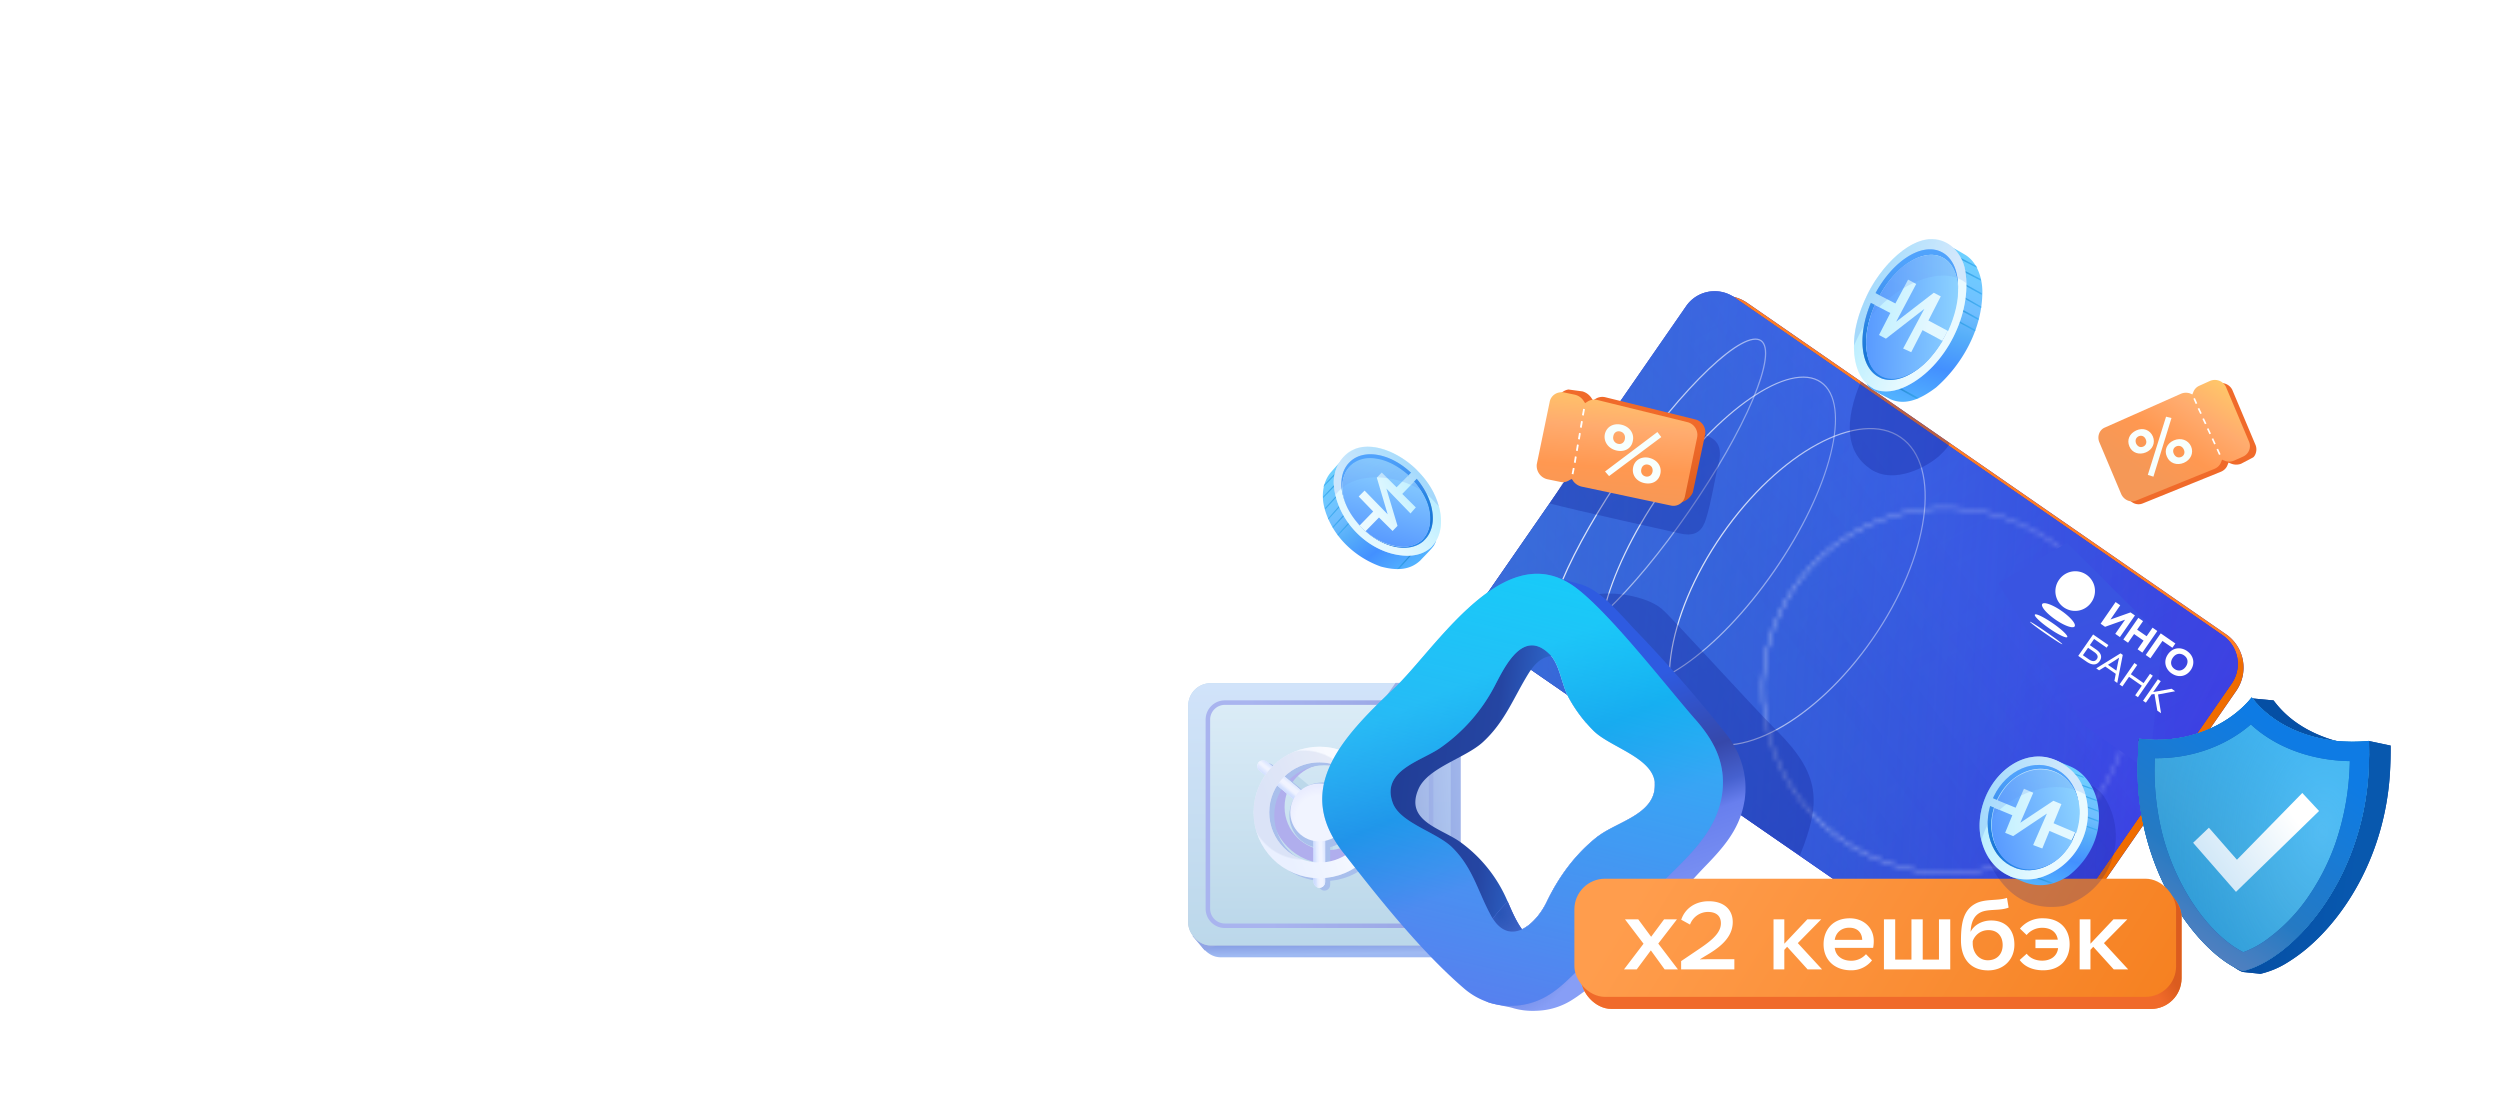 <svg xmlns="http://www.w3.org/2000/svg" width="526" height="232" fill="none">
  <path fill="url(#a)" d="m469.46 97.56-.58-.23-.22.55c-.22.6-.73 1.1-1.34 1.36l-16.54 6.7c-1.21.47-2.56-.16-3.12-1.38l-4.85-10.52c-.28-1.31.28-2.98 1.4-3.47l15.98-7.07c.61-.26 1.27-.28 1.9-.09l.54.23.2-.51c.23-.6.7-1.1 1.35-1.36l2.12-.96a2.6 2.6 0 0 1 3.37 1.2l4.83 11.46c.6 1.28-.05 2.51-.45 2.77l-2.54 1.34c-.7.25-1.39.23-2.05-.02Z"/>
  <path fill="url(#b)" d="m468.1 96.95-.58-.23-.22.55c-.22.6-.73 1.1-1.34 1.36l-16.54 6.7c-1.21.48-2.56-.15-3.12-1.38l-4.61-10.93c-.48-1.16 0-2.58 1.16-3.06l15.99-7.1c.6-.27 1.27-.3 1.9-.1l.53.23.21-.51c.22-.6.7-1.1 1.35-1.36l2.12-.96a2.6 2.6 0 0 1 3.37 1.2l4.83 11.46c.6 1.28.02 2.76-1.33 3.3l-1.7.76c-.65.3-1.36.32-2.02.07Z"/>
  <path fill="#fff" d="m466.88 95.71-.52-1.17.32-.13.53 1.17-.33.13Zm-1.02-2.2-.53-1.17.33-.13.52 1.17-.32.13Zm-1-2.16-.52-1.12.32-.13.53 1.13-.32.13Zm-.95-2.1-.53-1.12.33-.13.53 1.13-.33.12Zm-.98-2.15-.54-1.13.33-.12.53 1.12-.32.13Zm-.96-2.1-.48-1.12.32-.13.49 1.12-.33.13Z"/>
  <path fill="url(#c)" d="M459.48 97.38c-1.45.62-3 .09-3.57-1.32-.63-1.37.03-2.8 1.48-3.41 1.45-.62 3-.1 3.62 1.28.58 1.4-.08 2.83-1.53 3.45Zm-6.4 2.91-1.18-.37 3.84-12.25 1.14.28-3.8 12.34Zm4.82-6.38c-.6.26-.84.9-.54 1.54.3.68.9.96 1.56.7.6-.25.88-.89.55-1.58-.3-.68-.96-.92-1.57-.66Zm-6.42 1.28c-1.4.58-2.87.11-3.45-1.25-.58-1.36-.02-2.71 1.44-3.38 1.45-.66 2.9-.1 3.49 1.26.58 1.36-.07 2.8-1.48 3.37Zm-1.5-3.41c-.61.3-.8.9-.54 1.54.3.63.87.91 1.48.65s.84-.9.54-1.54c-.25-.63-.87-.91-1.48-.65Z"/>
  <g clip-path="url(#d)">
    <path fill="url(#e)" d="M278.6 106.66c1.61 6.32 6.71 10.69 11.94 12.55 2.67.7 5.84 1.07 8.34-1.33.05-.09 1.43-1.46 2.35-2.5.42-.51.79-1 .87-1.23.2-.82-.33-1.54-.89-2.38-.1-.16-.22-.32-.26-.5-.14-.28-.22-.58-.28-.82a2.2 2.2 0 0 0-.23-.91c-1.46-4.63-7.08-10.1-12.36-12.57-.55-.25-1.1-.5-1.7-.65a9.08 9.08 0 0 0-3.03-.42l-.07.03c-.06.02-.23.16-.4.36-.16.14-.32.33-.54.56-.62.58-1.37 1.43-2.18 2.36-1.92 2.08-2.13 5.17-1.55 7.45Z"/>
    <g opacity=".7">
      <path fill="url(#f)" d="m297.11 116.28-3.2 3.47.47-.06 2.9-3.27-.17-.14Z"/>
      <path fill="url(#g)" d="m284.53 109.12-3.15 3.4.16.17 3.17-3.42-.18-.15Z"/>
      <path fill="url(#h)" d="m282.95 108-2.6 2.87c.02.09.1.16.14.21l2.65-2.88-.2-.2Z"/>
      <path fill="url(#i)" d="m282.55 105.65-.14.14-.96 1-2.05 2.29c.02.09.07.14.1.23l2.05-2.3.93-1 .2-.2-.13-.16Z"/>
      <path fill="url(#j)" d="m281.9 103.5-.2.2-2.93 3.2.09.27 2.92-3.21.28-.28-.16-.18Z"/>
      <path fill="url(#k)" d="m280.98 101.74-.54.57-2.06 2.16v.35l2.07-2.16.72-.73-.2-.2Z"/>
      <path fill="url(#l)" d="m281.32 99.1-.36.4-2.37 2.5c-.07.16-.07.3-.12.46l2.42-2.52.61-.67-.18-.17Z"/>
    </g>
    <path fill="url(#m)" d="M280.64 102.03c.58 7.58 7.38 14.39 14.75 14.87 2.03.14 4.22-.28 5.84-1.85.07-.02.05-.08.05-.08 1.86-1.97 2.3-4.9 1.57-8.01a16.97 16.97 0 0 0-4.56-7.85c-4.78-4.88-11.22-6.6-14.83-3.73a7.98 7.98 0 0 0-2.82 6.65Z"/>
    <path fill="#B9EFFF" fill-opacity=".4" d="M280.64 102.03c.58 7.58 7.38 14.39 14.75 14.87 2.03.14 4.22-.28 5.84-1.85.07-.02.05-.08.05-.08 1.86-1.97 2.3-4.9 1.57-8.01a16.97 16.97 0 0 0-4.56-7.85c-4.78-4.88-11.22-6.6-14.83-3.73a7.98 7.98 0 0 0-2.82 6.65Z"/>
    <path fill="url(#n)" d="m299.75 113.58-.33.33c-3.09 2.6-8.82 1.33-12.98-3a16.01 16.01 0 0 1-3.24-4.84c-1.48-3.35-1.3-6.77.74-8.81 2.98-3.03 8.97-1.86 13.38 2.64 4.34 4.52 5.47 10.63 2.43 13.68Z"/>
    <path fill="#0EA8FF" fill-opacity=".4" d="m299.75 113.58-.33.33c-3.09 2.6-8.82 1.33-12.98-3a16.01 16.01 0 0 1-3.24-4.84c-1.48-3.35-1.3-6.77.74-8.81 2.98-3.03 8.97-1.86 13.38 2.64 4.34 4.52 5.47 10.63 2.43 13.68Z"/>
    <path fill="url(#o)" d="M299.25 113.51c-.05.08-.1.11-.22.22-3.03 2.48-8.57 1.34-12.66-2.83a14.92 14.92 0 0 1-3.18-4.6c-1.2-3.12-1.02-6.21.85-8.09 2.86-2.87 8.58-1.8 12.77 2.46 4.24 4.17 5.3 9.96 2.44 12.84Z"/>
    <path fill="#B9EFFF" fill-opacity=".3" d="M299.25 113.51c-.05.08-.1.11-.22.22-3.03 2.48-8.57 1.34-12.66-2.83a14.92 14.92 0 0 1-3.18-4.6c-1.2-3.12-1.02-6.21.85-8.09 2.86-2.87 8.58-1.8 12.77 2.46 4.24 4.17 5.3 9.96 2.44 12.84Z"/>
    <path fill="url(#p)" d="m297.55 101.32-2.51 2.6 2.85 2.84-1.12 1.27-5.08-5.25 2.35 7.86-1.04 1.08-2.86-2.84-2.81 2.87a12.88 12.88 0 0 0 6.77 3.22c2.22.32 4.02-.23 5.28-1.53 1.26-1.3 1.77-3.2 1.45-5.5-.22-2.2-1.52-4.53-3.28-6.62Zm-1.19-1.33-2.52 2.53-3.12-3.1-1.04 1.08 2.28 7.7-4.85-4.98-1.24 1.24 3.05 3.16-2.84 2.93c-1.84-2.04-3.25-4.4-3.54-6.76-.38-2.31.2-4.4 1.46-5.7 1.35-1.35 3.3-2 5.62-1.58 2.34.34 4.69 1.67 6.75 3.48Z"/>
    <path fill="url(#q)" d="m296.24 100.11.99-1.03 1.18 1.3-1.5 1.56-.67-1.83Z"/>
    <path fill="url(#r)" d="M298.25 99c-2.55-2.77-8.88-6.35-13.15-4.52s-5.15 6.51-4.1 9.7c.48-.8 1.48-1.7 2.26-2.18 4.83-3.02 13-1.34 17.1 2.15.75.63 1.82 1.77 2.38 2.44-.73-3.08-2.47-5.39-4.5-7.59Z" opacity=".2"/>
  </g>
  <path fill="url(#s)" d="M468.37 133.46 367.64 63.74a8.54 8.54 0 0 0-11.88 2.16l-40.82 58.94a8.53 8.53 0 0 0 2.16 11.88l100.73 69.72a8.54 8.54 0 0 0 11.87-2.17l40.82-58.94a8.53 8.53 0 0 0-2.15-11.87Z"/>
  <path fill="url(#t)" d="M468.37 133.46 367.64 63.74a8.54 8.54 0 0 0-11.88 2.16l-40.82 58.94a8.53 8.53 0 0 0 2.16 11.88l100.73 69.72a8.54 8.54 0 0 0 11.87-2.17l40.82-58.94a8.53 8.53 0 0 0-2.15-11.87Z"/>
  <path fill="url(#u)" d="M467.7 133.7 364.9 62.56a7.29 7.29 0 0 0-10.13 1.85l-42.24 61a7.28 7.28 0 0 0 1.84 10.13l102.78 71.14a7.29 7.29 0 0 0 10.14-1.85l42.24-61a7.28 7.28 0 0 0-1.84-10.13Z"/>
  <path fill="url(#v)" fill-opacity=".9" d="M467.7 133.7 364.9 62.56a7.29 7.29 0 0 0-10.13 1.85l-42.24 61a7.28 7.28 0 0 0 1.84 10.13l102.78 71.14a7.29 7.29 0 0 0 10.14-1.85l42.24-61a7.28 7.28 0 0 0-1.84-10.13Z"/>
  <path fill="url(#w)" fill-opacity=".4" d="M467.7 133.7 364.9 62.56a7.29 7.29 0 0 0-10.13 1.85l-42.24 61a7.28 7.28 0 0 0 1.84 10.13l102.78 71.14a7.29 7.29 0 0 0 10.14-1.85l42.24-61a7.28 7.28 0 0 0-1.84-10.13Z"/>
  <path fill="url(#x)" fill-opacity=".4" d="M467.7 133.7 364.9 62.56a7.29 7.29 0 0 0-10.13 1.85l-42.24 61a7.28 7.28 0 0 0 1.84 10.13l102.78 71.14a7.29 7.29 0 0 0 10.14-1.85l42.24-61a7.28 7.28 0 0 0-1.84-10.13Z"/>
  <path fill="#4474EE" fill-opacity=".18" d="M467.7 133.7 364.9 62.56a7.29 7.29 0 0 0-10.13 1.85l-42.24 61a7.28 7.28 0 0 0 1.84 10.13l102.78 71.14a7.29 7.29 0 0 0 10.14-1.85l42.24-61a7.28 7.28 0 0 0-1.84-10.13Z"/>
  <path fill="#4566DD" fill-opacity=".3" d="M467.7 133.7 364.9 62.56a7.29 7.29 0 0 0-10.13 1.85l-42.24 61a7.28 7.28 0 0 0 1.84 10.13l102.78 71.14a7.29 7.29 0 0 0 10.14-1.85l42.24-61a7.28 7.28 0 0 0-1.84-10.13Z"/>
  <path fill="url(#y)" fill-opacity=".3" d="M467.7 133.7 364.9 62.56a7.29 7.29 0 0 0-10.13 1.85l-42.24 61a7.28 7.28 0 0 0 1.84 10.13l102.78 71.14a7.29 7.29 0 0 0 10.14-1.85l42.24-61a7.28 7.28 0 0 0-1.84-10.13Z"/>
  <path fill="url(#z)" fill-opacity=".5" d="M467.7 133.7 364.9 62.56a7.29 7.29 0 0 0-10.13 1.85l-42.24 61a7.28 7.28 0 0 0 1.84 10.13l102.78 71.14a7.29 7.29 0 0 0 10.14-1.85l42.24-61a7.28 7.28 0 0 0-1.84-10.13Z"/>
  <path fill="url(#A)" d="M326.9 134.67c-1.82-1.25-1.22-5.72 1.69-12.58 2.87-6.8 7.66-15.18 13.49-23.58 5.82-8.41 11.98-15.84 17.33-20.93 5.4-5.13 9.37-7.26 11.18-6.01 1.81 1.25 1.21 5.72-1.7 12.58-2.87 6.8-7.66 15.18-13.48 23.58-5.82 8.41-11.98 15.84-17.34 20.93-5.4 5.13-9.37 7.26-11.18 6.01Zm43.54-62.88c-1.67-1.16-5.62 1.03-10.85 5.99-5.34 5.07-11.49 12.49-17.3 20.88-5.8 8.39-10.59 16.75-13.46 23.54-2.8 6.63-3.45 11.1-1.78 12.25 1.66 1.16 5.62-1.02 10.84-5.98 5.35-5.08 11.49-12.5 17.3-20.89 5.8-8.39 10.6-16.75 13.46-23.53 2.8-6.64 3.46-11.1 1.79-12.26Z"/>
  <path fill="url(#B)" d="M339.5 143.4c-6.63-4.59-2.23-22.48 9.81-39.88 12.05-17.4 27.25-27.81 33.9-23.21 6.64 4.6 2.24 22.49-9.8 39.88-12.05 17.4-27.26 27.82-33.9 23.22Zm43.56-62.87c-6.52-4.52-21.56 5.87-33.53 23.14-11.96 17.28-16.39 35-9.87 39.52 6.52 4.51 21.56-5.87 33.52-23.15 11.97-17.27 16.4-35 9.88-39.51Z"/>
  <path fill="url(#C)" d="M356.3 155.02c-8.8-6.1-6.16-25.2 5.89-42.6 12.05-17.39 29-26.59 37.8-20.5 8.8 6.08 6.15 25.2-5.9 42.59-12.04 17.4-29 26.6-37.8 20.5Zm43.54-62.88c-8.68-6-25.47 3.16-37.43 20.44-11.97 17.27-14.64 36.21-5.97 42.22 8.68 6 25.47-3.17 37.44-20.44 11.96-17.28 14.63-36.22 5.96-42.22Z"/>
  <mask id="D" width="79" height="78" x="370" y="106" maskUnits="userSpaceOnUse" style="mask-type:luminance">
    <path fill="#fff" d="M393.4 180.23c-19.45-9.02-28.02-32-19.1-51.26 8.93-19.25 32.02-27.58 51.48-18.57 19.46 9.01 28.03 32 19.1 51.25s-32.02 27.59-51.48 18.58Zm32.27-69.59c-19.32-8.94-42.25-.67-51.12 18.44-8.86 19.12-.35 41.96 18.97 50.9 19.32 8.95 42.25.68 51.12-18.44 8.87-19.12.36-41.96-18.96-50.9Z"/>
  </mask>
  <g mask="url(#D)">
    <mask id="E" width="117" height="116" x="351" y="87" maskUnits="userSpaceOnUse" style="mask-type:luminance">
      <path fill="#fff" d="m467.32 135.08-68.5-47.43-46.98 67.9L420.33 203l46.99-67.9Z"/>
    </mask>
    <g mask="url(#E)">
      <mask id="F" width="117" height="116" x="351" y="87" maskUnits="userSpaceOnUse" style="mask-type:luminance">
        <path fill="#fff" d="m467.3 135.07-68.48-47.44-47 67.91 68.5 47.44 46.99-67.9Z"/>
      </mask>
      <g mask="url(#F)">
        <path fill="url(#G)" d="m467.35 135-68.57-47.47-47.16 68.13 68.56 47.48 47.17-68.13Z"/>
      </g>
    </g>
  </g>
  <g filter="url(#H)">
    <path fill="url(#I)" d="m452.15 162.25 2.9-27.9-20.16-20.15-14.47 8.47 18.2 30.04 13.53 9.54Z"/>
  </g>
  <path fill="#fff" d="M440.1 126.6a4.14 4.14 0 1 1-6.8-4.71 4.14 4.14 0 0 1 6.8 4.72ZM436.5 131.8c-.35.5-2.15-.13-4.04-1.44-1.88-1.3-3.12-2.77-2.77-3.28.35-.5 2.16.14 4.04 1.44 1.89 1.31 3.13 2.77 2.77 3.28ZM434.95 134.04c-.2.3-1.9-.51-3.78-1.82-1.88-1.3-3.24-2.6-3.03-2.9.2-.3 1.9.52 3.78 1.83 1.88 1.29 3.24 2.6 3.03 2.9ZM433.91 135.54c-.06.09-1.62-.9-3.5-2.2-1.9-1.31-3.36-2.44-3.3-2.52.05-.08 1.62.9 3.5 2.21 1.88 1.3 3.36 2.42 3.3 2.51ZM446.03 134.04l-.98-.68 2.07-2.98-4.22 1.5-.93-.65 3.15-4.56.98.68-2.06 3 4.22-1.5.93.64-3.16 4.55ZM449.9 129.99l1 .69-1.25 1.8 2 1.38 1.25-1.8 1 .7-3.15 4.55-1-.7 1.26-1.82-2-1.39-1.27 1.83-.99-.69 3.16-4.55ZM452.45 138.5l-.99-.69 3.16-4.55 3.08 2.13-.63.9-2.09-1.44-2.53 3.65ZM460.93 140.99c.96-1.39.62-3.04-.76-4l-.02-.02c-1.4-.95-3.06-.7-4.02.7-.96 1.38-.61 3.03.75 4l.03.01c1.39.96 3.06.7 4.02-.7Zm-3.4-.23c-.8-.55-.98-1.5-.36-2.38.6-.89 1.54-1.05 2.35-.49s.98 1.49.37 2.38c-.62.88-1.56 1.04-2.36.49ZM443.24 136.27l-2.64-1.83-.9 1.3 1.34.92c1.07.75 1.3 1.6.73 2.43-.66.95-1.63.9-2.76.12l-1.75-1.21 3.13-4.51 3.22 2.23-.38.55Zm-3.9.01-1.1 1.58 1.21.84c.75.51 1.33.55 1.73-.03.34-.5.16-.99-.6-1.51l-1.25-.87ZM446.16 137.46l.47.33-1.16 5.9-.6-.43.28-1.49-2.2-1.53-1.3.8-.6-.42 5.11-3.16Zm-2.65 2.41 1.78 1.23.37-1.85.2-.88-.74.5-1.6 1ZM450.63 144.27l-2.68-1.87-1.4 2.03-.6-.42 3.13-4.51.6.41-1.35 1.95 2.68 1.86 1.35-1.95.59.4-3.13 4.52-.58-.4 1.4-2.02ZM454.02 142.92l.6.4-1.59 2.29 3.86-.7.76.53-3.6.68.63 3.94-.78-.54-.6-3.5-.61.09-1.2 1.73-.6-.4 3.13-4.52Z"/>
  <path fill="url(#J)" d="M502.99 156.86c.02 1.93-.03 3.9-.15 5.89-1.09 16.94-9.25 29.88-17.44 36.78a35.3 35.3 0 0 1-4.32 3.1 18.59 18.59 0 0 1-5.52 2.27c-.13-.05-3.65-.37-3.78-.42-3.02-1.29-4.4-3.95-6.75-7.91a87.27 87.27 0 0 0-2.2-3.55 43.82 43.82 0 0 1-2.28-3.83 56.59 56.59 0 0 1-3.18-7.08 53.98 53.98 0 0 1-2.3-8.17 55.01 55.01 0 0 1-.9-15.47c.04-.46-4.32-2.4-4.28-2.85l4.8 2.46c.3.04.36-2.26.67-2.22a27.7 27.7 0 0 0 18.48-4.43c.38-.26-.5-4.23-.14-4.5l4.66.44a21.05 21.05 0 0 0 5.8 5.33l.36.23.81.47a28.78 28.78 0 0 0 9.9 3.26c1.45.21 1.72-.68 3.25-.74l4.5.95Z"/>
  <path fill="#0051A5" d="M502.99 156.86c.02 1.93-.03 3.9-.15 5.89-1.09 16.94-9.25 29.88-17.44 36.78a35.3 35.3 0 0 1-4.32 3.1 18.59 18.59 0 0 1-5.52 2.27c-.13-.05-3.65-.37-3.78-.42-3.02-1.29-4.4-3.95-6.75-7.91a87.27 87.27 0 0 0-2.2-3.55 43.82 43.82 0 0 1-2.28-3.83 56.59 56.59 0 0 1-3.18-7.08 53.98 53.98 0 0 1-2.3-8.17 55.01 55.01 0 0 1-.9-15.47c.04-.46-4.32-2.4-4.28-2.85l4.8 2.46c.3.04.36-2.26.67-2.22a27.7 27.7 0 0 0 18.48-4.43c.38-.26-.5-4.23-.14-4.5l4.66.44a21.05 21.05 0 0 0 5.8 5.33l.36.23.81.47a28.78 28.78 0 0 0 9.9 3.26c1.45.21 1.72-.68 3.25-.74l4.5.95Z"/>
  <path fill="url(#K)" fill-opacity=".15" d="M502.99 156.86c.02 1.93-.03 3.9-.15 5.89-1.09 16.94-9.25 29.88-17.44 36.78a35.3 35.3 0 0 1-4.32 3.1 18.59 18.59 0 0 1-5.52 2.27c-.13-.05-3.65-.37-3.78-.42-3.02-1.29-4.4-3.95-6.75-7.91a87.27 87.27 0 0 0-2.2-3.55 43.82 43.82 0 0 1-2.28-3.83 56.59 56.59 0 0 1-3.18-7.08 53.98 53.98 0 0 1-2.3-8.17 55.01 55.01 0 0 1-.9-15.47c.04-.46-4.32-2.4-4.28-2.85l4.8 2.46c.3.04.36-2.26.67-2.22a27.7 27.7 0 0 0 18.48-4.43c.38-.26-.5-4.23-.14-4.5l4.66.44a21.05 21.05 0 0 0 5.8 5.33l.36.23.81.47a28.78 28.78 0 0 0 9.9 3.26c1.45.21 1.72-.68 3.25-.74l4.5.95Z"/>
  <path fill="url(#L)" d="M498.38 161.78c-1.16 24.12-16.7 40.33-26.5 42.53-8.99-3.34-22.54-20.71-22.12-43.36.04-1.87.14-3.71.3-5.52 1.1.14 2.22.22 3.37.24 8.32.08 15.9-3.46 20.34-8.93 4.13 5.51 11.79 9.24 20.86 9.33 1.29.01 2.56-.05 3.8-.18.06 1.93.04 3.9-.05 5.89Z"/>
  <path fill="url(#M)" d="M498.38 161.78c-1.16 24.12-16.7 40.33-26.5 42.53-8.99-3.34-22.54-20.71-22.12-43.36.04-1.87.14-3.71.3-5.52 1.1.14 2.22.22 3.37.24 8.32.08 15.9-3.46 20.34-8.93 4.13 5.51 11.79 9.24 20.86 9.33 1.29.01 2.56-.05 3.8-.18.06 1.93.04 3.9-.05 5.89Z"/>
  <path fill="url(#N)" fill-opacity=".5" d="M498.38 161.78c-1.16 24.12-16.7 40.33-26.5 42.53-8.99-3.34-22.54-20.71-22.12-43.36.04-1.87.14-3.71.3-5.52 1.1.14 2.22.22 3.37.24 8.32.08 15.9-3.46 20.34-8.93 4.13 5.51 11.79 9.24 20.86 9.33 1.29.01 2.56-.05 3.8-.18.06 1.93.04 3.9-.05 5.89Z"/>
  <path fill="url(#O)" d="M473.58 152.42c5.12 4.75 12.57 7.58 20.83 7.72-.02.52-.03 1.05-.06 1.57a56.03 56.03 0 0 1-3.06 15.97 48.12 48.12 0 0 1-6.25 11.88 36.78 36.78 0 0 1-7.5 7.66 20.45 20.45 0 0 1-5.54 3.12c-3.12-1.55-7.7-5.28-11.72-12.05a49.1 49.1 0 0 1-5.1-11.97 54.78 54.78 0 0 1-1.8-16.8c7.57.1 14.85-2.47 20.2-7.1m.19-5.68c-4.44 5.47-12.01 9-20.34 8.93-1.15-.01-2.27-.1-3.36-.24-.17 1.8-.27 3.65-.3 5.52-.43 22.65 13.13 40.02 22.1 43.36 9.8-2.2 25.35-18.41 26.5-42.53.1-2 .12-3.96.07-5.89-1.25.13-2.52.2-3.8.18-9.08-.1-16.74-3.82-20.87-9.33Z"/>
  <path fill="url(#P)" d="M473.58 152.42c5.12 4.75 12.57 7.58 20.83 7.72-.02.52-.03 1.05-.06 1.57a56.03 56.03 0 0 1-3.06 15.97 48.12 48.12 0 0 1-6.25 11.88 36.78 36.78 0 0 1-7.5 7.66 20.45 20.45 0 0 1-5.54 3.12c-3.12-1.55-7.7-5.28-11.72-12.05a49.1 49.1 0 0 1-5.1-11.97 54.78 54.78 0 0 1-1.8-16.8c7.57.1 14.85-2.47 20.2-7.1m.19-5.68c-4.44 5.47-12.01 9-20.34 8.93-1.15-.01-2.27-.1-3.36-.24-.17 1.8-.27 3.65-.3 5.52-.43 22.65 13.13 40.02 22.1 43.36 9.8-2.2 25.35-18.41 26.5-42.53.1-2 .12-3.96.07-5.89-1.25.13-2.52.2-3.8.18-9.08-.1-16.74-3.82-20.87-9.33Z"/>
  <path fill="url(#Q)" d="m470.45 187.65-9.02-10.33 3.32-3.17 5.9 6.74 13.75-14.05 3.53 3.79-17.48 17.02Z"/>
  <path fill="url(#R)" d="M357 91c-6.5-1.5-15-3.5-18-4.5-5.4 5.59-8.9 13.56-12.93 19.43 5.8 1.53 25.74 5.94 27.51 6.33 3.45.77 4.7-.84 5.42-3.26 1.22-4.08 1.61-7.46 2.5-11 1.04-4.18 0-5.96-4.5-7Z" opacity=".3" style="mix-blend-mode:multiply"/>
  <rect width="55.19" height="55.19" x="252.07" y="146.22" fill="url(#S)" rx="4.72"/>
  <rect width="55.19" height="55.19" x="252.07" y="146.22" fill="#375ADC" fill-opacity=".2" rx="4.72"/>
  <path fill="#91A5E5" d="m250.92 196.97 53.72-47.07-42.59 46.6-8.6 3.46-2.53-3Z"/>
  <rect width="55.19" height="55.19" x="250" y="143.74" fill="url(#T)" rx="4.72"/>
  <rect width="55.19" height="55.19" x="250" y="143.74" fill="url(#U)" rx="4.72"/>
  <path fill="url(#V)" stroke="url(#W)" stroke-width=".95" d="M254.14 151.4c0-1.97 1.6-3.57 3.58-3.57h39.8c1.98 0 3.58 1.6 3.58 3.57v39.8c0 1.98-1.6 3.58-3.58 3.58h-39.8a3.58 3.58 0 0 1-3.58-3.57v-39.8Z"/>
  <path fill="url(#X)" fill-opacity=".9" d="M299.98 143.68c2.4.6 3.72 1.41 5.99 4.05a4.67 4.67 0 0 1 1.34 3.55v28.31l-9.54-2.45-10.48-24.36 6.33-9.1h6.36Z" opacity=".9"/>
  <g filter="url(#Y)">
    <rect width="2.1" height="15.74" x="278.3" y="167.7" fill="#BCD8EA" rx="1.05"/>
  </g>
  <g filter="url(#Z)">
    <rect width="2.1" height="14.79" x="279.54" y="171.08" fill="#BCD8EA" rx="1.05" transform="rotate(-130 279.54 171.08)"/>
  </g>
  <g filter="url(#aa)">
    <rect width="2.1" height="15.24" x="280.71" y="169.71" fill="#BCD8EA" rx="1.05" transform="rotate(130 280.71 169.7)"/>
  </g>
  <g filter="url(#ab)">
    <circle cx="279.35" cy="169.8" r="5.25" fill="#BCD8EA"/>
  </g>
  <g filter="url(#ac)">
    <circle cx="279.35" cy="169.8" r="10.49" stroke="#B0AEED" stroke-width="2.83"/>
  </g>
  <rect width="2.44" height="18.28" x="277.43" y="169.11" fill="#A9BFEC" rx="1.22"/>
  <rect width="2.44" height="17.17" x="278.88" y="173.04" fill="#A9BFEC" rx="1.22" transform="rotate(-130 278.88 173.04)"/>
  <rect width="2.44" height="17.7" x="280.24" y="171.45" fill="#A9BFEC" rx="1.22" transform="rotate(130 280.24 171.45)"/>
  <circle cx="278.19" cy="171.55" r="6.09" stroke="#A9BFEC" stroke-width="1.62"/>
  <circle cx="278.65" cy="171.55" r="12.19" stroke="#A9BFEC" stroke-width="3.29"/>
  <rect width="2.44" height="18.28" x="276.37" y="168.5" fill="#F0F4FF" rx="1.22"/>
  <rect width="2.44" height="18.28" x="276.37" y="168.5" fill="url(#ad)" rx="1.22"/>
  <rect width="2.44" height="18.28" x="276.37" y="168.5" fill="url(#ae)" fill-opacity=".3" rx="1.22"/>
  <rect width="2.44" height="17.17" x="277.81" y="172.43" fill="#fff" rx="1.22" transform="rotate(-130 277.81 172.43)"/>
  <rect width="2.44" height="17.17" x="277.81" y="172.43" fill="url(#af)" fill-opacity=".3" rx="1.22" transform="rotate(-130 277.81 172.43)"/>
  <rect width="2.44" height="17.7" x="279.16" y="170.84" fill="#F0F4FF" rx="1.22" transform="rotate(130 279.16 170.84)"/>
  <rect width="2.44" height="17.7" x="279.16" y="170.84" fill="url(#ag)" rx="1.22" transform="rotate(130 279.16 170.84)"/>
  <rect width="2.44" height="17.7" x="279.16" y="170.84" fill="url(#ah)" fill-opacity=".3" rx="1.22" transform="rotate(130 279.16 170.84)"/>
  <circle cx="277.57" cy="170.94" r="6.09" fill="#F0F4FF"/>
  <circle cx="277.57" cy="170.94" r="6.09" fill="url(#ai)" fill-opacity=".1"/>
  <circle cx="277.59" cy="170.94" r="12.19" stroke="#fff" stroke-width="3.29"/>
  <circle cx="277.59" cy="170.94" r="12.19" stroke="url(#aj)" stroke-opacity=".3" stroke-width="3.29"/>
  <circle cx="277.59" cy="170.94" r="12.19" stroke="url(#ak)" stroke-opacity=".2" stroke-width="3.29"/>
  <path fill="url(#al)" d="M404.77 89.42c-11.2-7.7-8.37-5.73-13.25-9.14-3.51 8.39-3.24 14.82 2.05 18.42 5.03 3.42 12.18-.69 14.48-2.81 1.62-1.5 1.93-2.14 2.17-2.65-.94-.63-2.43-1.74-5.45-3.82Z" opacity=".3" style="mix-blend-mode:multiply"/>
  <path fill="url(#am)" d="M417.09 61.33c.01 8.07-4.44 15.56-9.75 20.2-2.78 2.09-6.21 4.02-9.7 2.42-.08-.08-2.02-1-3.34-1.77a5.55 5.55 0 0 1-1.32-1c-.47-.86-.08-1.95.3-3.19.08-.23.16-.46.16-.7.07-.38.07-.77.07-1.08a2.94 2.94 0 0 1 0-1.17c.3-6.05 5.02-15.05 10.21-20.42.54-.54 1.08-1.09 1.7-1.55 1.1-.94 2.2-1.46 3.29-1.93h.08c.07 0 .3.07.54.23.23.08.47.23.78.38.85.39 1.94 1 3.1 1.7 2.75 1.49 3.87 4.96 3.88 7.88Z"/>
  <g opacity=".7">
    <path fill="url(#an)" d="m399.15 81.25 4.58 2.5-.54.15-4.2-2.4.16-.25Z"/>
    <path fill="url(#ao)" d="m411.16 66.99 4.5 2.43-.13.28-4.52-2.46.15-.25Z"/>
    <path fill="url(#ap)" d="m412.61 64.96 3.73 2.07c0 .12-.07.23-.1.31l-3.79-2.07.16-.31Z"/>
    <path fill="url(#aq)" d="m412.36 62.03.2.1 1.36.7 2.95 1.67c0 .12-.04.2-.04.32l-2.96-1.68-1.32-.72-.29-.13.1-.26Z"/>
    <path fill="url(#ar)" d="m412.49 59.24.28.13 4.2 2.32-.03.34-4.19-2.32-.4-.19.14-.28Z"/>
    <path fill="url(#as)" d="m413.01 56.75.76.4 2.93 1.53c.04.13.08.26.1.4l-2.93-1.51-1.01-.51.15-.31Z"/>
    <path fill="url(#at)" d="m411.87 53.87.52.3 3.37 1.76c.12.14.16.3.26.47l-3.42-1.76-.88-.48.15-.29Z"/>
  </g>
  <path fill="url(#au)" d="M413.49 56.94C415 66 409.36 77.1 401.26 81.17c-2.23 1.12-4.8 1.68-7.06.64-.08 0-.08-.08-.08-.08-2.64-1.39-3.97-4.56-4.05-8.52-.09-3.41.92-7.37 2.85-11.25 3.94-7.92 10.66-12.97 15.5-11.36 2.74.9 4.6 3.59 5.07 6.34Z"/>
  <path fill="#B9EFFF" fill-opacity=".3" d="M413.49 56.94C415 66 409.36 77.1 401.26 81.17c-2.23 1.12-4.8 1.68-7.06.64-.08 0-.08-.08-.08-.08-2.64-1.39-3.97-4.56-4.05-8.52-.09-3.41.92-7.37 2.85-11.25 3.94-7.92 10.66-12.97 15.5-11.36 2.74.9 4.6 3.59 5.07 6.34Z"/>
  <path fill="url(#av)" d="m395.43 79.4.47.22c4.2 1.54 10.24-2.66 13.65-9.65a23.72 23.72 0 0 0 2.23-7.14c.7-4.58-.48-8.45-3.35-9.84-4.2-2.08-10.56 2.12-14.2 9.42-3.55 7.3-3.07 14.9 1.2 16.98Z"/>
  <path fill="#0EA8FF" fill-opacity=".4" d="m395.43 79.4.47.22c4.2 1.54 10.24-2.66 13.65-9.65a23.72 23.72 0 0 0 2.23-7.14c.7-4.58-.48-8.45-3.35-9.84-4.2-2.08-10.56 2.12-14.2 9.42-3.55 7.3-3.07 14.9 1.2 16.98Z"/>
  <path fill="url(#aw)" d="M395.98 79.07c.08.07.15.07.3.15 4.1 1.43 9.97-2.54 13.35-9.3a22.12 22.12 0 0 0 2.23-6.84c.46-4.18-.63-7.67-3.26-8.95-4.02-1.97-10.12 2-13.58 8.92-3.54 6.84-3.07 14.05.96 16.02Z"/>
  <path fill="#B9EFFF" fill-opacity=".4" d="M395.98 79.07c.08.07.15.07.3.15 4.1 1.43 9.97-2.54 13.35-9.3a22.12 22.12 0 0 0 2.23-6.84c.46-4.18-.63-7.67-3.26-8.95-4.02-1.97-10.12 2-13.58 8.92-3.54 6.84-3.07 14.05.96 16.02Z"/>
  <path fill="url(#ax)" d="m408.73 71.74-4.23-2.28-2.38 4.64-1.7-.77 4.46-8.34-8.08 6.27-1.46-.77 2.38-4.63-3.26-1.72c-1.45 3.25-2.07 6.68-1.75 9.46.23 2.77 1.32 4.66 3.1 5.58 1.77.92 4 .68 6.46-.71 2.39-1.24 4.62-3.72 6.46-6.73Zm1.15-2.09-4.14-2.22 2.6-5.07-1.47-.77-7.92 6.11 4.22-7.95-1.7-.92-2.68 5.02-3.33-1.72c1.77-3.08 4-5.79 6.54-7.18 2.46-1.48 4.92-1.71 6.7-.8 1.85 1 3.09 3.03 3.25 5.96.23 2.93-.61 6.3-2.07 9.54Z"/>
  <path fill="url(#ay)" d="m395.5 62.14-1.4-.73-.95 2.06 2.13 1.09.22-2.42Z"/>
  <path fill="url(#az)" d="M392.94 61.8c2.06-4.4 8.1-11.57 13.4-11.48 5.3.09 7.63 5.09 7.37 9.27a7.43 7.43 0 0 0-3.16-1.45c-6.26-1.19-14.9 4.64-18.5 10.63a37.5 37.5 0 0 0-1.96 3.96c-.07-3.92 1.21-7.41 2.85-10.92Z" opacity=".2"/>
  <path fill="url(#aA)" d="M334.94 148.98c12.25 9.3 36.13 26 43.76 31 4.57-11.25 4.27-17.1-4.83-26.21-6.28-6.29-22.14-23.95-24.31-25.73-3.97-3.26-13.78-4.18-16.54-1.92-6.67 5.43-3.55 18.7 1.92 22.86Z" opacity=".3" style="mix-blend-mode:multiply"/>
  <path fill="url(#aB)" d="m337.33 186.32-6.24 4.76-8.6 6.55-6.8 5.2-4.34-5.68-23.51-30.73 32.86-36.34 11.92 10.68.26 2.58.92 8.83a30.19 30.19 0 0 1-3.83-5.56c-1.33-2.48-1.77-6.44-3.58-8.58-1.6.12-3.24 1.19-4.74 3.59-3.22 5.18-4.96 10.2-9.64 14.51-3.65 3.36-11.55 5.37-13.53 9.81-3.02 6.76 4.62 8.3 8.68 11.16a29.6 29.6 0 0 1 10.03 12.54c.78 1.8 1.75 4.13 3.04 5.89 2.12-1 4.06-3.37 5.22-5.8 2.55-5.3 6-10.03 10.66-13.69l.14-.11.62 5.98.46 4.4Z"/>
  <path fill="url(#aC)" d="M367.25 165.58v.14l-.01.85V166.66l-.02.2-.05.64-.04.32v.07l-.06.45-.1.53-.04.23c-1.07 5.67-4.63 9.55-8.5 13.52-5.27 5.54-10.46 12.03-16.06 17.82a63.66 63.66 0 0 1-10.43 9.16l-.14.1-.66.44c-.02 0-.03.02-.04.03h-.01a14.72 14.72 0 0 1-7.67 2.49c-1.75.1-3.52-.08-5.21-.6-.73-.23-4.47-.86-5.11-1.2l-.03-.01c-5.32-3.2-5.04-8.14-1.72-13.7a36.77 36.77 0 0 1 2.72-3.89c.94-1.2 2-2.4 3.13-3.62.77 1.8 1.74 4.13 3.03 5.89 2.12-1 4.06-3.38 5.22-5.8 2.55-5.3 6-10.03 10.66-13.7l.14-.1c4.03-3.05 11.84-4.59 11.92-10.56v-.7l3.02-2.04 2.87-1.92c-4.2-4.62-31.42-38.4-28.5-39.67l2.92.78 4.3 1.17c.39.14.75.29 1.1.45h.02v.01c1.86.87 3.41 2.13 4.93 3.62 1.68 1.66 3.31 3.39 4.91 5.16a302.95 302.95 0 0 1 19.43 22.2 18.36 18.36 0 0 1 4.01 9.75l.03.38.02.35.02.67Z"/>
  <path fill="url(#aD)" d="M367.25 165.58v.14l-.01.85V166.66l-.02.2-.05.64-.04.32v.07l-.06.45-.1.53-.04.23c-1.07 5.67-4.63 9.55-8.5 13.52-5.27 5.54-10.46 12.03-16.06 17.82a63.66 63.66 0 0 1-10.43 9.16l-.14.1-.66.44c-.02 0-.03.02-.04.03h-.01a14.72 14.72 0 0 1-7.67 2.49c-1.75.1-3.52-.08-5.21-.6-.73-.23-4.47-.86-5.11-1.2l-.03-.01c-5.32-3.2-5.04-8.14-1.72-13.7a36.77 36.77 0 0 1 2.72-3.89c.94-1.2 2-2.4 3.13-3.62.77 1.8 1.74 4.13 3.03 5.89 2.12-1 4.06-3.38 5.22-5.8 2.55-5.3 6-10.03 10.66-13.7l.14-.1c4.03-3.05 11.84-4.59 11.92-10.56v-.7l3.02-2.04 2.87-1.92c-4.2-4.62-31.42-38.4-28.5-39.67l2.92.78 4.3 1.17c.39.14.75.29 1.1.45h.02v.01c1.86.87 3.41 2.13 4.93 3.62 1.68 1.66 3.31 3.39 4.91 5.16a302.95 302.95 0 0 1 19.43 22.2 18.36 18.36 0 0 1 4.01 9.75l.03.38.02.35.02.67Z"/>
  <path fill="#fff" d="M353.27 167.56c-.38 5.99-10.12 8.37-14.1 12.03a36.45 36.45 0 0 0-6.15 7.39c-.75 1.19-1.33 2.65-1.94 4.1-.77 1.85-1.58 3.68-2.86 4.9-2.3 2.23-4.18 2.46-5.73 1.65a6.9 6.9 0 0 1-2.26-2.1c2.12-1 4.06-3.38 5.22-5.8 2.55-5.3 6-10.03 10.66-13.7l.14-.1c4.03-3.05 11.84-4.59 11.92-10.56v-.7c-.46-5.28-9.38-7.48-12.84-10.87a29.66 29.66 0 0 1-5.36-7.2c-1.33-2.47-1.77-6.42-3.58-8.57 2.6-.2 5.05 2.12 6.5 5.3l.27.66c2.04 5.17 4.84 9.76 9.19 13.32 2.33 1.91 6.37 3.15 8.84 5.32 1.4 1.24 2.3 2.78 2.08 4.93Z"/>
  <path fill="url(#aE)" d="M356.7 151.37c-5.79-6.6-18.27-22.76-25.43-27.92a15.8 15.8 0 0 0-2.8-1.63c-13.9-6.17-27.07 15.43-35.24 23.1-11.38 10.69-20.9 21.3-10.67 34.38 7.5 9.6 16.2 20.65 25.42 28.62a15.23 15.23 0 0 0 5.09 2.93 15.04 15.04 0 0 0 9.53.02c2.86-.94 5.1-2.65 7.25-4.69 6.44-6.1 12.4-12.83 18.56-19.22 5.84-6.03 13.12-11.64 14.01-20.57.59-6.06-1.85-10.62-5.71-15.02Zm-8.53 14c-.08 5.97-7.9 7.51-11.92 10.56l-.14.1c-4.66 3.67-8.12 8.4-10.67 13.7-1.15 2.43-3.1 4.8-5.21 5.8-2.07.97-4.3.63-6.16-2.27-.15-.23-.3-.47-.43-.73-2.76-5.1-3.74-9.94-8.1-14.24-3.3-3.24-10.97-5.14-12.51-9.38-2.46-6.78 5.88-8.72 9.93-11.5a36.25 36.25 0 0 0 11.43-12.91c2.12-4.01 6.02-12.56 11.74-6.75.1.09.18.18.26.28 1.81 2.15 2.25 6.1 3.58 8.57a30.11 30.11 0 0 0 5.36 7.2c3.46 3.4 12.38 5.6 12.83 10.87.02.23.02.46.01.7Z"/>
  <path fill="url(#aF)" fill-opacity=".7" d="M356.7 151.37c-5.79-6.6-18.27-22.76-25.43-27.92a15.8 15.8 0 0 0-2.8-1.63c-13.9-6.17-27.07 15.43-35.24 23.1-11.38 10.69-20.9 21.3-10.67 34.38 7.5 9.6 16.2 20.65 25.42 28.62a15.23 15.23 0 0 0 5.09 2.93 15.04 15.04 0 0 0 9.53.02c2.86-.94 5.1-2.65 7.25-4.69 6.44-6.1 12.4-12.83 18.56-19.22 5.84-6.03 13.12-11.64 14.01-20.57.59-6.06-1.85-10.62-5.71-15.02Zm-8.53 14c-.08 5.97-7.9 7.51-11.92 10.56l-.14.1c-4.66 3.67-8.12 8.4-10.67 13.7-1.15 2.43-3.1 4.8-5.21 5.8-2.07.97-4.3.63-6.16-2.27-.15-.23-.3-.47-.43-.73-2.76-5.1-3.74-9.94-8.1-14.24-3.3-3.24-10.97-5.14-12.51-9.38-2.46-6.78 5.88-8.72 9.93-11.5a36.25 36.25 0 0 0 11.43-12.91c2.12-4.01 6.02-12.56 11.74-6.75.1.09.18.18.26.28 1.81 2.15 2.25 6.1 3.58 8.57a30.11 30.11 0 0 0 5.36 7.2c3.46 3.4 12.38 5.6 12.83 10.87.02.23.02.46.01.7Z"/>
  <path fill="url(#aG)" d="m334.8 83.68.38.57.53-.34a2.7 2.7 0 0 1 2.05-.33l19.02 4.69a2.76 2.76 0 0 1 1.97 3.18l-2.57 12.13c-.56 1.32-2.09 2.41-3.4 2.12l-18.28-3.92a3.11 3.11 0 0 1-1.76-1.12l-.35-.54-.5.31c-.56.38-1.3.52-2.05.33l-2.5-.52a2.9 2.9 0 0 1-2.3-3.17l2.7-13.04a2.77 2.77 0 0 1 2.26-2.08l2.96.4c.78.23 1.4.7 1.84 1.33Z"/>
  <path fill="url(#aH)" d="m333.13 84.25.38.57.53-.34a2.7 2.7 0 0 1 2.05-.32l19.02 4.68a2.76 2.76 0 0 1 1.97 3.18l-2.57 12.43a2.46 2.46 0 0 1-2.94 1.92l-18.77-3.98a3.11 3.11 0 0 1-1.77-1.13l-.34-.53-.5.3c-.57.38-1.3.53-2.05.33l-2.5-.51a2.9 2.9 0 0 1-2.3-3.18l2.7-13.04c.24-1.48 1.68-2.4 3.23-2.02l2 .42a3 3 0 0 1 1.86 1.22Z"/>
  <path fill="#fff" d="m333.47 86.1-.25 1.35-.37-.1.25-1.35.37.1Zm-.44 2.57-.24 1.35-.38-.1.25-1.35.38.1Zm-.43 2.5-.21 1.31-.38-.1.22-1.31.37.1Zm-.43 2.43-.22 1.31-.37-.1.22-1.31.37.1Zm-.44 2.5-.21 1.31-.37-.1.21-1.31.37.1Zm-.43 2.43-.25 1.28-.37-.1.25-1.28.37.1Z"/>
  <path fill="url(#aI)" d="M341.15 89.36c1.69.38 2.75 1.82 2.4 3.4-.27 1.6-1.74 2.42-3.43 2.03-1.69-.38-2.75-1.82-2.47-3.4.34-1.6 1.81-2.42 3.5-2.03Zm7.56 1.53.83 1.07-10.99 8.21-.85-.97 11.01-8.3Zm-8.27 2.49c.7.16 1.3-.25 1.43-1 .15-.77-.23-1.41-.97-1.6-.7-.17-1.34.21-1.46 1.02a1.3 1.3 0 0 0 1 1.58Zm6.57 2.96c1.62.39 2.65 1.72 2.34 3.28-.31 1.55-1.65 2.38-3.37 2.02-1.72-.35-2.69-1.76-2.37-3.31.31-1.55 1.78-2.38 3.4-2Zm-.75 3.92c.74.12 1.28-.29 1.43-1 .13-.74-.22-1.34-.93-1.5-.7-.16-1.3.25-1.43.99-.16.71.22 1.35.93 1.5Z"/>
  <rect width="126.37" height="25.78" x="332.63" y="186.5" fill="url(#aJ)" rx="6.45"/>
  <rect width="126.37" height="25.78" x="332.63" y="186.5" fill="url(#aK)" rx="6.45"/>
  <rect width="126.6" height="24.86" x="331.25" y="184.88" fill="url(#aL)" rx="6.45"/>
  <path fill="#fff" d="m352.83 193.43-3.93 5.1 4.14 5.43h-2.8l-2.9-4-2.97 4h-2.68l4.11-5.4-3.9-5.13h2.79l2.71 3.67 2.72-3.67h2.71Zm2.75 1.1-1.85-1.02c.8-2.37 2.94-3.89 5.8-3.89 3.22 0 5.04 1.79 5.04 4.38 0 3.42-3.02 5.53-5.71 7.1l-1.18.72v.04c.83-.04 1.5-.04 2.25-.04h4.98v2.14h-11.2v-1.74l2.84-1.92c2.73-1.84 5.53-3.63 5.53-6.04 0-1.56-1-2.39-2.74-2.39a4.05 4.05 0 0 0-3.76 2.66Zm17.57 9.43v-10.53h2.27v5.13l4.84-5.13h2.92l-4.92 5 5.1 5.53h-3.04l-4.31-4.76-.59.65v4.11h-2.27Zm19.45-3.2 1.27 1.3a5.47 5.47 0 0 1-4.43 2.09c-3.39 0-5.76-2.13-5.76-5.47 0-3.08 1.99-5.47 5.51-5.47 2.82 0 5.05 1.88 5.05 4.8 0 .34-.02.79-.13 1.42h-8.08c.19 1.72 1.58 2.71 3.45 2.71a4.1 4.1 0 0 0 3.12-1.38Zm-3.5-5.57c-1.67 0-2.84 1.02-3.07 2.56h5.78c-.05-1.56-1.04-2.56-2.72-2.56Zm7.28 8.77v-10.53h2.37v8.47h3.42v-8.47h2.37v8.47h3.42v-8.47h2.37v10.53h-13.95Zm25.89-15.05.34 2.05c-1.82.73-4.31.22-5.91 1.01-1.4.7-1.99 2.09-2.09 4.1.73-1.48 2.43-2.4 4.36-2.4 2.77 0 4.86 1.7 4.86 5.1 0 3.09-2.23 5.4-5.53 5.4-3.49 0-5.71-2.23-5.71-6.32 0-3.8.58-6.42 3.08-7.74 1.98-1.05 4.7-.53 6.6-1.2Zm-7.21 9.12v.44c0 2.01 1.33 3.57 3.16 3.57 1.96 0 3.14-1.32 3.14-3.2 0-1.84-1.06-3.14-2.98-3.14-1.72 0-2.9 1.1-3.32 2.33Zm13.2 1.46v-1.78h4.7c-.26-1.73-1.62-2.5-3.26-2.5a4.2 4.2 0 0 0-3.3 1.52l-1.4-1.35a6.08 6.08 0 0 1 4.88-2.17c3.38 0 5.57 2.1 5.57 5.47 0 3.12-1.94 5.47-5.57 5.47-2.15 0-3.9-.75-4.94-2.17l1.48-1.32c.75 1 1.96 1.46 3.26 1.46 1.88 0 3.16-1.03 3.34-2.63h-4.76Zm9.3 4.47v-10.53h2.27v5.13l4.84-5.13h2.92l-4.92 5 5.1 5.53h-3.04l-4.31-4.76-.59.65v4.11h-2.27Z"/>
  <path fill="url(#aM)" fill-opacity=".7" d="M418.26 180.88c1.01 1.97 4.97 11.45 15.88 9.74a15.27 15.27 0 0 0 8.6-22.93c-1.37-2.2-4.46-3.48-7.43-4.5-2.85 2.09-14.75 15.56-17.05 17.7Z" opacity=".3" style="mix-blend-mode:multiply"/>
  <path fill="url(#aN)" d="M441.15 168.17c1.7 6.63-1.37 12.56-5.93 16.1-2.46 1.58-5.44 2.78-9.4 1.3l-2.8-1.16c-.73-.35-1-1.72-1.21-1.92-.67-.72-2.1-.8-1.95-1.8.03-.19.06-.37.01-.56 0-.32-.08-.64-.15-.9a2.11 2.11 0 0 1-.24-.95c-.95-4.95 2.08-12.11 6.36-16.27.45-.42.9-.84 1.45-1.19a9.62 9.62 0 0 1 3.01-1.42h.08c.08 0 .34.08.62.22.26.07 1.21.25 1.57.39l3.05 1.26c3.16 1.36 4.92 4.5 5.53 6.9Z"/>
  <g opacity=".7">
    <path fill="url(#aO)" d="m426.6 183.8 5.38 1.94-.6.14-4.93-1.86.15-.21Z"/>
    <path fill="url(#aP)" d="m436.12 172.7 5.28 1.88-.11.23-5.32-1.9.15-.22Z"/>
    <path fill="url(#aQ)" d="m437.22 171.05 4.38 1.61c.01.1-.05.2-.08.26l-4.45-1.61.15-.26Z"/>
    <path fill="url(#aR)" d="m436.34 168.67.23.08 1.6.54 3.41 1.28c0 .1-.02.17-.01.26l-3.43-1.28-1.56-.57-.33-.1.09-.2Z"/>
    <path fill="url(#aS)" d="m435.88 166.4.33.1 4.94 1.8.02.28-4.94-1.8-.47-.15.12-.23Z"/>
    <path fill="url(#aT)" d="m435.92 164.36.9.31 3.43 1.18.15.33-3.44-1.17-1.18-.4.14-.25Z"/>
    <path fill="url(#aU)" d="m433.64 161.74.61.23 3.96 1.36c.16.12.22.25.35.38l-4.02-1.37-1.04-.37.14-.23Z"/>
  </g>
  <path fill="url(#aV)" d="M437.95 164.97a14.26 14.26 0 0 1-7.66 19.3 10.04 10.04 0 0 1-7.22.18c-.08 0-.1-.07-.1-.07-3.03-1.26-5.08-3.94-5.99-7.19-.8-2.8-.58-6 .62-9.1 2.45-6.3 8.39-10.12 13.77-8.57 3.03.87 5.52 3.17 6.58 5.45Z"/>
  <path fill="#B9EFFF" fill-opacity=".3" d="M437.95 164.97a14.26 14.26 0 0 1-7.66 19.3 10.04 10.04 0 0 1-7.22.18c-.08 0-.1-.07-.1-.07-3.03-1.26-5.08-3.94-5.99-7.19-.8-2.8-.58-6 .62-9.1 2.45-6.3 8.39-10.12 13.77-8.57 3.03.87 5.52 3.17 6.58 5.45Z"/>
  <path fill="url(#aW)" d="m423.85 182.54.54.21c4.68 1.47 10.1-1.69 12.18-7.26.7-1.92 1.01-3.86.84-5.75-.23-3.73-2.26-6.96-5.54-8.24-4.8-1.91-10.54 1.23-12.8 7.04-2.18 5.82-.1 12.08 4.78 14Z"/>
  <path fill="#0EA8FF" fill-opacity=".4" d="m423.85 182.54.54.21c4.68 1.47 10.1-1.69 12.18-7.26.7-1.92 1.01-3.86.84-5.75-.23-3.73-2.26-6.96-5.54-8.24-4.8-1.91-10.54 1.23-12.8 7.04-2.18 5.82-.1 12.08 4.78 14Z"/>
  <path fill="url(#aX)" d="M424.24 182.15c.1.06.18.06.36.13 4.56 1.38 9.83-1.6 11.94-6.98a12.3 12.3 0 0 0 .9-5.5c-.4-3.41-2.26-6.33-5.27-7.51-4.6-1.8-10.1 1.15-12.27 6.66-2.25 5.45-.26 11.39 4.34 13.2Z"/>
  <path fill="#B9EFFF" fill-opacity=".4" d="M424.24 182.15c.1.06.18.06.36.13 4.56 1.38 9.83-1.6 11.94-6.98a12.3 12.3 0 0 0 .9-5.5c-.4-3.41-2.26-6.33-5.27-7.51-4.6-1.8-10.1 1.15-12.27 6.66-2.25 5.45-.26 11.39 4.34 13.2Z"/>
  <path fill="url(#aY)" d="m436.08 176.9-4.87-2.08-1.51 3.7-1.93-.72 2.9-6.63-7.1 4.75-1.69-.7 1.51-3.69-3.74-1.56c-.84 2.6-.76 5.38.15 7.68a7.75 7.75 0 0 0 4.38 4.73c2.04.84 4.31.75 6.59-.27 2.22-.9 4.02-2.83 5.31-5.21Zm.77-1.66-4.78-2.03 1.65-4.03-1.69-.7-6.96 4.63 2.73-6.32-1.96-.84-1.75 3.99-3.82-1.57c1.2-2.45 2.95-4.56 5.3-5.58a8.42 8.42 0 0 1 6.8-.33 8.11 8.11 0 0 1 4.63 5.05c.86 2.42.69 5.14-.15 7.73Z"/>
  <path fill="url(#aZ)" d="m420.32 168.38-1.6-.67-.57 1.64 2.45 1-.28-1.97Z"/>
  <path fill="url(#ba)" d="M417.59 167.98c1.22-3.52 6.02-9.11 11.55-8.78 5.53.33 9 4.55 9.6 7.97-.95-.6-2.5-1.14-3.59-1.34-6.77-1.29-14.55 3.08-17.04 7.82-.45.86-.97 2.32-1.21 3.15-.88-3.21-.28-6.02.69-8.82Z" opacity=".2"/>
  <defs>
    <linearGradient id="a" x1="444.81" x2="474.95" y1="85.92" y2="103.38" gradientUnits="userSpaceOnUse">
      <stop stop-color="#DB5C1F"/>
      <stop offset=".28" stop-color="#F06A2A"/>
      <stop offset=".58" stop-color="#F06A2A"/>
    </linearGradient>
    <linearGradient id="b" x1="467.12" x2="449.23" y1="77.76" y2="104.45" gradientUnits="userSpaceOnUse">
      <stop stop-color="#FFCD68"/>
      <stop offset=".32" stop-color="#FFAB6E"/>
      <stop offset=".58" stop-color="#FF9851"/>
      <stop offset=".84" stop-color="#F59857"/>
    </linearGradient>
    <linearGradient id="c" x1="456.92" x2="451.12" y1="104.37" y2="69.53" gradientUnits="userSpaceOnUse">
      <stop offset=".13" stop-color="#F5FFFD"/>
      <stop offset="1" stop-color="#fff"/>
    </linearGradient>
    <linearGradient id="e" x1="292.3" x2="276.35" y1="122.07" y2="100.26" gradientUnits="userSpaceOnUse">
      <stop stop-color="#52B1FF"/>
      <stop offset=".24" stop-color="#4390FF"/>
      <stop offset=".47" stop-color="#57AFF9"/>
      <stop offset=".62" stop-color="#70BEFF"/>
      <stop offset="1" stop-color="#6DD3FF"/>
    </linearGradient>
    <linearGradient id="f" x1="293.08" x2="297.32" y1="119.73" y2="118.78" gradientUnits="userSpaceOnUse">
      <stop stop-color="#35AEF9"/>
      <stop offset=".37" stop-color="#2A9CE3"/>
      <stop offset="1" stop-color="#177EBE"/>
    </linearGradient>
    <linearGradient id="g" x1="280.95" x2="284.62" y1="111.62" y2="111.72" gradientUnits="userSpaceOnUse">
      <stop stop-color="#35AEF9"/>
      <stop offset="1" stop-color="#2191D7"/>
    </linearGradient>
    <linearGradient id="h" x1="279.85" x2="283.1" y1="110.18" y2="110.22" gradientUnits="userSpaceOnUse">
      <stop stop-color="#35AEF9"/>
      <stop offset="1" stop-color="#2191D7"/>
    </linearGradient>
    <linearGradient id="i" x1="278.73" x2="282.56" y1="108.34" y2="108.48" gradientUnits="userSpaceOnUse">
      <stop stop-color="#35AEF9"/>
      <stop offset="1" stop-color="#2191D7"/>
    </linearGradient>
    <linearGradient id="j" x1="278.01" x2="281.92" y1="106.32" y2="106.5" gradientUnits="userSpaceOnUse">
      <stop stop-color="#35AEF9"/>
      <stop offset="1" stop-color="#2191D7"/>
    </linearGradient>
    <linearGradient id="k" x1="277.73" x2="281.08" y1="104.09" y2="104.2" gradientUnits="userSpaceOnUse">
      <stop stop-color="#35AEF9"/>
      <stop offset="1" stop-color="#2191D7"/>
    </linearGradient>
    <linearGradient id="l" x1="277.79" x2="281.43" y1="101.73" y2="101.81" gradientUnits="userSpaceOnUse">
      <stop stop-color="#35AEF9"/>
      <stop offset="1" stop-color="#2191D7"/>
    </linearGradient>
    <linearGradient id="m" x1="288.27" x2="320.09" y1="110.52" y2="84.48" gradientUnits="userSpaceOnUse">
      <stop offset=".04" stop-color="#fff"/>
      <stop offset="1" stop-color="#2CCCFF"/>
    </linearGradient>
    <linearGradient id="n" x1="290.4" x2="282.17" y1="120.56" y2="99.78" gradientUnits="userSpaceOnUse">
      <stop stop-color="#558FFF"/>
      <stop offset=".27" stop-color="#1F53B8"/>
      <stop offset="1" stop-color="#72A2FF"/>
    </linearGradient>
    <linearGradient id="o" x1="288.61" x2="324.06" y1="110.94" y2="94.75" gradientUnits="userSpaceOnUse">
      <stop offset=".04" stop-color="#fff"/>
      <stop offset="1" stop-color="#2CCCFF"/>
    </linearGradient>
    <linearGradient id="p" x1="285.92" x2="293.57" y1="119.88" y2="90.24" gradientUnits="userSpaceOnUse">
      <stop stop-color="#4484FF"/>
      <stop offset="1" stop-color="#A2E9FF"/>
    </linearGradient>
    <linearGradient id="q" x1="295.98" x2="298.03" y1="102.22" y2="99.68" gradientUnits="userSpaceOnUse">
      <stop offset=".04" stop-color="#CAF2FF"/>
      <stop offset="1" stop-color="#BBEFFF"/>
    </linearGradient>
    <linearGradient id="r" x1="286.23" x2="298.41" y1="93.49" y2="108.05" gradientUnits="userSpaceOnUse">
      <stop stop-color="#75A2F2"/>
      <stop offset="1" stop-color="#4B82ED"/>
    </linearGradient>
    <linearGradient id="s" x1="400.97" x2="298.46" y1="105.16" y2="150.71" gradientUnits="userSpaceOnUse">
      <stop stop-color="#2728CC"/>
      <stop offset="1" stop-color="#0C0C98"/>
    </linearGradient>
    <linearGradient id="t" x1="470.77" x2="471.42" y1="137.46" y2="139.34" gradientUnits="userSpaceOnUse">
      <stop stop-color="#FF7D22"/>
      <stop offset="1" stop-color="#EF6C00"/>
    </linearGradient>
    <linearGradient id="u" x1="399.27" x2="296.76" y1="104.7" y2="150.24" gradientUnits="userSpaceOnUse">
      <stop stop-color="#2728CC"/>
      <stop offset="1" stop-color="#0C0C98"/>
    </linearGradient>
    <linearGradient id="v" x1="316.64" x2="418.67" y1="19.09" y2="206.44" gradientUnits="userSpaceOnUse">
      <stop stop-color="#1362C0" stop-opacity="0"/>
      <stop offset="1" stop-color="#1539F7"/>
    </linearGradient>
    <linearGradient id="w" x1="290.18" x2="412.53" y1="206.32" y2="115.22" gradientUnits="userSpaceOnUse">
      <stop stop-color="#001378"/>
      <stop offset="1" stop-color="#001378" stop-opacity="0"/>
    </linearGradient>
    <linearGradient id="x" x1="318.84" x2="457.22" y1="114.13" y2="182.9" gradientUnits="userSpaceOnUse">
      <stop stop-color="#2E73E1" stop-opacity="0"/>
      <stop offset=".99" stop-color="#6D00DB"/>
    </linearGradient>
    <linearGradient id="y" x1="290.18" x2="412.53" y1="206.32" y2="115.22" gradientUnits="userSpaceOnUse">
      <stop stop-color="#001378"/>
      <stop offset="1" stop-color="#001378" stop-opacity="0"/>
    </linearGradient>
    <linearGradient id="z" x1="459.73" x2="311.78" y1="129.44" y2="120.86" gradientUnits="userSpaceOnUse">
      <stop stop-color="#549FFF" stop-opacity="0"/>
      <stop offset="1" stop-color="#549FFF"/>
    </linearGradient>
    <linearGradient id="A" x1="309.64" x2="355.03" y1="141.56" y2="162.4" gradientUnits="userSpaceOnUse">
      <stop stop-color="#fff"/>
      <stop offset="1" stop-color="#fff" stop-opacity="0"/>
    </linearGradient>
    <linearGradient id="B" x1="315.44" x2="398.95" y1="145.58" y2="171.06" gradientUnits="userSpaceOnUse">
      <stop stop-color="#fff"/>
      <stop offset="1" stop-color="#fff" stop-opacity="0"/>
    </linearGradient>
    <linearGradient id="C" x1="327.27" x2="436.73" y1="153.76" y2="176.51" gradientUnits="userSpaceOnUse">
      <stop stop-color="#fff"/>
      <stop offset="1" stop-color="#fff" stop-opacity="0"/>
    </linearGradient>
    <linearGradient id="G" x1="332.97" x2="531.51" y1="163.08" y2="144.14" gradientUnits="userSpaceOnUse">
      <stop stop-color="#fff"/>
      <stop offset="1" stop-color="#fff" stop-opacity="0"/>
    </linearGradient>
    <linearGradient id="I" x1="440.83" x2="450.15" y1="126.43" y2="151.43" gradientUnits="userSpaceOnUse">
      <stop stop-color="#3954E1"/>
      <stop offset="1" stop-color="#3D4AE4"/>
    </linearGradient>
    <linearGradient id="J" x1="476.25" x2="464.19" y1="169.58" y2="155.73" gradientUnits="userSpaceOnUse">
      <stop offset=".2" stop-color="#23529F"/>
      <stop offset="1" stop-color="#204190"/>
    </linearGradient>
    <linearGradient id="K" x1="450.66" x2="495.51" y1="173.91" y2="180.67" gradientUnits="userSpaceOnUse">
      <stop offset=".15" stop-color="#213E97"/>
      <stop offset=".6" stop-color="#2545A2"/>
      <stop offset="1" stop-color="#337CE4"/>
    </linearGradient>
    <linearGradient id="L" x1="449.26" x2="489.45" y1="194.63" y2="152.55" gradientUnits="userSpaceOnUse">
      <stop offset=".06" stop-color="#2C8CCC"/>
      <stop offset=".54" stop-color="#48A1D9"/>
      <stop offset=".92" stop-color="#48AEEE"/>
    </linearGradient>
    <linearGradient id="M" x1="447.37" x2="487.33" y1="201.31" y2="157.23" gradientUnits="userSpaceOnUse">
      <stop offset=".06" stop-color="#2C8CCC"/>
      <stop offset=".54" stop-color="#48A1D9"/>
      <stop offset=".92" stop-color="#48AEEE"/>
    </linearGradient>
    <linearGradient id="O" x1="450.55" x2="513.39" y1="187.64" y2="141.02" gradientUnits="userSpaceOnUse">
      <stop stop-color="#1B60B0"/>
      <stop offset=".56" stop-color="#1A6DBD"/>
      <stop offset=".86" stop-color="#257AC3"/>
    </linearGradient>
    <linearGradient id="P" x1="492.91" x2="465.69" y1="163.37" y2="203.97" gradientUnits="userSpaceOnUse">
      <stop stop-color="#0E7BE4"/>
      <stop offset=".66" stop-color="#257AC3"/>
      <stop offset="1" stop-color="#5881BF"/>
    </linearGradient>
    <linearGradient id="Q" x1="459.62" x2="481.51" y1="186.28" y2="170.15" gradientUnits="userSpaceOnUse">
      <stop stop-color="#C2E0F5"/>
      <stop offset="1" stop-color="#fff"/>
    </linearGradient>
    <linearGradient id="R" x1="290.85" x2="301.1" y1="4.62" y2="57.45" gradientUnits="userSpaceOnUse">
      <stop stop-color="#0B4EA4"/>
      <stop offset=".51" stop-color="#0C4193"/>
      <stop offset=".99" stop-color="#111E94"/>
    </linearGradient>
    <linearGradient id="S" x1="303.04" x2="302.82" y1="207.08" y2="194.86" gradientUnits="userSpaceOnUse">
      <stop stop-color="#A8B7EE"/>
      <stop offset=".55" stop-color="#B9D2F8"/>
      <stop offset="1" stop-color="#6F7ECC"/>
    </linearGradient>
    <linearGradient id="T" x1="277.59" x2="277.59" y1="143.74" y2="198.93" gradientUnits="userSpaceOnUse">
      <stop stop-color="#BCD8EA"/>
      <stop offset="1" stop-color="#B6C0DD"/>
    </linearGradient>
    <linearGradient id="U" x1="277.59" x2="277.59" y1="143.74" y2="198.93" gradientUnits="userSpaceOnUse">
      <stop stop-color="#D1E3FA"/>
      <stop offset="1" stop-color="#BCD8EA"/>
    </linearGradient>
    <linearGradient id="V" x1="277.62" x2="277.62" y1="147.83" y2="194.78" gradientUnits="userSpaceOnUse">
      <stop stop-color="#DBECF7"/>
      <stop offset="1" stop-color="#BCD8EA"/>
    </linearGradient>
    <linearGradient id="W" x1="263.53" x2="328.07" y1="157.87" y2="151.58" gradientUnits="userSpaceOnUse">
      <stop stop-color="#A9B4EF"/>
      <stop offset="1" stop-color="#8B9BDB"/>
    </linearGradient>
    <linearGradient id="X" x1="361.58" x2="279.15" y1="148.59" y2="154.91" gradientUnits="userSpaceOnUse">
      <stop offset=".5" stop-color="#B1C9FF"/>
      <stop offset=".55" stop-color="#C4DEFF"/>
      <stop offset="1" stop-color="#6F7ECC"/>
    </linearGradient>
    <linearGradient id="ad" x1="279.54" x2="275.67" y1="179.42" y2="179.55" gradientUnits="userSpaceOnUse">
      <stop stop-color="#B9CFFF"/>
      <stop offset=".38" stop-color="#F0F4FF"/>
      <stop offset=".65" stop-color="#F0F4FF"/>
      <stop offset="1" stop-color="#B9CFFF"/>
    </linearGradient>
    <linearGradient id="ae" x1="275.96" x2="284.04" y1="179.57" y2="179.43" gradientUnits="userSpaceOnUse">
      <stop stop-color="#B9CFFF"/>
      <stop offset=".11" stop-color="#B9CFFF"/>
      <stop offset=".21" stop-color="#F0F4FF"/>
      <stop offset=".8" stop-color="#F0F4FF"/>
      <stop offset=".9" stop-color="#B9CFFF"/>
      <stop offset="1" stop-color="#B9CFFF"/>
    </linearGradient>
    <linearGradient id="af" x1="283.13" x2="277.78" y1="182.7" y2="182.68" gradientUnits="userSpaceOnUse">
      <stop stop-color="#B9CFFF"/>
      <stop offset=".11" stop-color="#B9CFFF"/>
      <stop offset=".21" stop-color="#F0F4FF"/>
      <stop offset=".8" stop-color="#F0F4FF"/>
      <stop offset=".9" stop-color="#B9CFFF"/>
      <stop offset="1" stop-color="#B9CFFF"/>
    </linearGradient>
    <linearGradient id="ag" x1="282.33" x2="278.46" y1="181.41" y2="181.55" gradientUnits="userSpaceOnUse">
      <stop stop-color="#B9CFFF"/>
      <stop offset=".38" stop-color="#F0F4FF"/>
      <stop offset=".65" stop-color="#F0F4FF"/>
      <stop offset="1" stop-color="#B9CFFF"/>
    </linearGradient>
    <linearGradient id="ah" x1="275.83" x2="281.56" y1="181.4" y2="181.42" gradientUnits="userSpaceOnUse">
      <stop stop-color="#B9CFFF"/>
      <stop offset=".11" stop-color="#B9CFFF"/>
      <stop offset=".21" stop-color="#F0F4FF"/>
      <stop offset=".8" stop-color="#F0F4FF"/>
      <stop offset=".9" stop-color="#B9CFFF"/>
      <stop offset="1" stop-color="#B9CFFF"/>
    </linearGradient>
    <linearGradient id="aj" x1="417.59" x2="250.86" y1="112.05" y2="177.86" gradientUnits="userSpaceOnUse">
      <stop stop-color="#B9CFFF"/>
      <stop offset=".11" stop-color="#B9CFFF"/>
      <stop offset=".21" stop-color="#F0F4FF"/>
      <stop offset=".8" stop-color="#F0F4FF"/>
      <stop offset=".9" stop-color="#B9CFFF"/>
      <stop offset="1" stop-color="#B9CFFF"/>
    </linearGradient>
    <linearGradient id="al" x1="371.55" x2="361.05" y1="-61.87" y2="13.97" gradientUnits="userSpaceOnUse">
      <stop stop-color="#0B4EA4"/>
      <stop offset=".51" stop-color="#0C4193"/>
      <stop offset=".99" stop-color="#111E94"/>
    </linearGradient>
    <linearGradient id="am" x1="406.2" x2="415.52" y1="85.68" y2="52.23" gradientUnits="userSpaceOnUse">
      <stop stop-color="#52B1FF"/>
      <stop offset=".24" stop-color="#4390FF"/>
      <stop offset=".47" stop-color="#57AFF9"/>
      <stop offset=".62" stop-color="#70BEFF"/>
      <stop offset="1" stop-color="#6DD3FF"/>
    </linearGradient>
    <linearGradient id="an" x1="404.64" x2="399.61" y1="83.33" y2="83.48" gradientUnits="userSpaceOnUse">
      <stop stop-color="#35AEF9"/>
      <stop offset=".37" stop-color="#2A9CE3"/>
      <stop offset="1" stop-color="#177EBE"/>
    </linearGradient>
    <linearGradient id="ao" x1="415.88" x2="411.62" y1="68.18" y2="69.36" gradientUnits="userSpaceOnUse">
      <stop stop-color="#35AEF9"/>
      <stop offset="1" stop-color="#2191D7"/>
    </linearGradient>
    <linearGradient id="ap" x1="416.7" x2="412.91" y1="65.99" y2="66.99" gradientUnits="userSpaceOnUse">
      <stop stop-color="#35AEF9"/>
      <stop offset="1" stop-color="#2191D7"/>
    </linearGradient>
    <linearGradient id="aq" x1="417.4" x2="412.95" y1="63.33" y2="64.6" gradientUnits="userSpaceOnUse">
      <stop stop-color="#35AEF9"/>
      <stop offset="1" stop-color="#2191D7"/>
    </linearGradient>
    <linearGradient id="ar" x1="417.64" x2="413.12" y1="60.65" y2="62" gradientUnits="userSpaceOnUse">
      <stop stop-color="#35AEF9"/>
      <stop offset="1" stop-color="#2191D7"/>
    </linearGradient>
    <linearGradient id="as" x1="417.32" x2="413.43" y1="57.93" y2="59.03" gradientUnits="userSpaceOnUse">
      <stop stop-color="#35AEF9"/>
      <stop offset="1" stop-color="#2191D7"/>
    </linearGradient>
    <linearGradient id="at" x1="416.57" x2="412.34" y1="55.23" y2="56.38" gradientUnits="userSpaceOnUse">
      <stop stop-color="#35AEF9"/>
      <stop offset="1" stop-color="#2191D7"/>
    </linearGradient>
    <linearGradient id="au" x1="407.39" x2="365.22" y1="70.4" y2="53.26" gradientUnits="userSpaceOnUse">
      <stop offset=".04" stop-color="#fff"/>
      <stop offset="1" stop-color="#2CCCFF"/>
    </linearGradient>
    <linearGradient id="av" x1="407.88" x2="407.49" y1="83.03" y2="55.12" gradientUnits="userSpaceOnUse">
      <stop stop-color="#558FFF"/>
      <stop offset=".27" stop-color="#1F53B8"/>
      <stop offset="1" stop-color="#72A2FF"/>
    </linearGradient>
    <linearGradient id="aw" x1="407.14" x2="363.71" y1="71.03" y2="63.95" gradientUnits="userSpaceOnUse">
      <stop offset=".04" stop-color="#fff"/>
      <stop offset="1" stop-color="#2CCCFF"/>
    </linearGradient>
    <linearGradient id="ax" x1="385.09" x2="419.86" y1="66.07" y2="66.6" gradientUnits="userSpaceOnUse">
      <stop stop-color="#4484FF"/>
      <stop offset="1" stop-color="#A2E9FF"/>
    </linearGradient>
    <linearGradient id="ay" x1="396.4" x2="393.34" y1="64.45" y2="62.53" gradientUnits="userSpaceOnUse">
      <stop offset=".04" stop-color="#CAF2FF"/>
      <stop offset="1" stop-color="#BBEFFF"/>
    </linearGradient>
    <linearGradient id="az" x1="404.79" x2="396.45" y1="49.71" y2="72.75" gradientUnits="userSpaceOnUse">
      <stop stop-color="#75A2F2"/>
      <stop offset="1" stop-color="#4B82ED"/>
    </linearGradient>
    <linearGradient id="aA" x1="438.61" x2="458.7" y1="345.13" y2="262.34" gradientUnits="userSpaceOnUse">
      <stop stop-color="#0B4EA4"/>
      <stop offset=".51" stop-color="#0C4193"/>
      <stop offset=".99" stop-color="#111E94"/>
    </linearGradient>
    <linearGradient id="aB" x1="287.78" x2="329.85" y1="163.21" y2="168.51" gradientUnits="userSpaceOnUse">
      <stop offset=".15" stop-color="#213E97"/>
      <stop offset=".6" stop-color="#2545A2"/>
      <stop offset="1" stop-color="#337CE4"/>
    </linearGradient>
    <linearGradient id="aC" x1="320.36" x2="338.53" y1="151.71" y2="204.58" gradientUnits="userSpaceOnUse">
      <stop stop-color="#2E5BE1"/>
      <stop offset=".32" stop-color="#3648AA"/>
      <stop offset=".46" stop-color="#4661CF"/>
      <stop offset=".55" stop-color="#687FEE"/>
      <stop offset=".97" stop-color="#879EF6"/>
    </linearGradient>
    <linearGradient id="aE" x1="310.01" x2="326.1" y1="142.63" y2="179.31" gradientUnits="userSpaceOnUse">
      <stop stop-color="#49E"/>
      <stop offset=".51" stop-color="#2E73E1"/>
      <stop offset=".99" stop-color="#6471EC"/>
    </linearGradient>
    <linearGradient id="aF" x1="330.13" x2="302.11" y1="110.99" y2="233.21" gradientUnits="userSpaceOnUse">
      <stop stop-color="#00E6FF"/>
      <stop offset="1" stop-color="#00E6FF" stop-opacity="0"/>
    </linearGradient>
    <linearGradient id="aG" x1="351.05" x2="332.19" y1="107.78" y2="76.15" gradientUnits="userSpaceOnUse">
      <stop stop-color="#DB5C1F"/>
      <stop offset=".28" stop-color="#F06A2A"/>
      <stop offset=".58" stop-color="#F06A2A"/>
    </linearGradient>
    <linearGradient id="aH" x1="330.4" x2="332.84" y1="111.28" y2="79.16" gradientUnits="userSpaceOnUse">
      <stop offset=".16" stop-color="#F59857"/>
      <stop offset=".42" stop-color="#FF9851"/>
      <stop offset=".68" stop-color="#FFAB6E"/>
      <stop offset="1" stop-color="#FFCD68"/>
    </linearGradient>
    <linearGradient id="aI" x1="347.75" x2="331.22" y1="84.9" y2="118.71" gradientUnits="userSpaceOnUse">
      <stop offset=".13" stop-color="#F5FFFD"/>
      <stop offset="1" stop-color="#fff"/>
    </linearGradient>
    <linearGradient id="aJ" x1="339.13" x2="498.64" y1="200.87" y2="296.84" gradientUnits="userSpaceOnUse">
      <stop stop-color="#FF9D4D"/>
      <stop offset="1" stop-color="#EF6C00"/>
    </linearGradient>
    <linearGradient id="aK" x1="448.07" x2="462.09" y1="222.52" y2="214.49" gradientUnits="userSpaceOnUse">
      <stop offset=".42" stop-color="#F06A2A"/>
      <stop offset=".72" stop-color="#F06A2A"/>
      <stop offset="1" stop-color="#DB5C1F"/>
    </linearGradient>
    <linearGradient id="aL" x1="337.76" x2="494.26" y1="198.75" y2="296.57" gradientUnits="userSpaceOnUse">
      <stop stop-color="#FF9D4D"/>
      <stop offset="1" stop-color="#EF6C00"/>
    </linearGradient>
    <linearGradient id="aM" x1="278.57" x2="346.24" y1="196.59" y2="227.83" gradientUnits="userSpaceOnUse">
      <stop stop-color="#0B4EA4"/>
      <stop offset=".51" stop-color="#0C4193"/>
      <stop offset=".99" stop-color="#111E94"/>
    </linearGradient>
    <linearGradient id="aN" x1="434.9" x2="441.47" y1="187.63" y2="161.59" gradientUnits="userSpaceOnUse">
      <stop stop-color="#52B1FF"/>
      <stop offset=".24" stop-color="#4390FF"/>
      <stop offset=".47" stop-color="#57AFF9"/>
      <stop offset=".62" stop-color="#70BEFF"/>
      <stop offset="1" stop-color="#6DD3FF"/>
    </linearGradient>
    <linearGradient id="aO" x1="432.96" x2="427.44" y1="185.38" y2="186.29" gradientUnits="userSpaceOnUse">
      <stop stop-color="#35AEF9"/>
      <stop offset=".37" stop-color="#2A9CE3"/>
      <stop offset="1" stop-color="#177EBE"/>
    </linearGradient>
    <linearGradient id="aP" x1="441.53" x2="437.4" y1="173.56" y2="175.65" gradientUnits="userSpaceOnUse">
      <stop stop-color="#35AEF9"/>
      <stop offset="1" stop-color="#2191D7"/>
    </linearGradient>
    <linearGradient id="aQ" x1="441.9" x2="438.2" y1="171.81" y2="173.61" gradientUnits="userSpaceOnUse">
      <stop stop-color="#35AEF9"/>
      <stop offset="1" stop-color="#2191D7"/>
    </linearGradient>
    <linearGradient id="aR" x1="442.13" x2="437.83" y1="169.62" y2="171.86" gradientUnits="userSpaceOnUse">
      <stop stop-color="#35AEF9"/>
      <stop offset="1" stop-color="#2191D7"/>
    </linearGradient>
    <linearGradient id="aS" x1="441.81" x2="437.47" y1="167.44" y2="169.76" gradientUnits="userSpaceOnUse">
      <stop stop-color="#35AEF9"/>
      <stop offset="1" stop-color="#2191D7"/>
    </linearGradient>
    <linearGradient id="aT" x1="440.86" x2="437.11" y1="165.23" y2="167.16" gradientUnits="userSpaceOnUse">
      <stop stop-color="#35AEF9"/>
      <stop offset="1" stop-color="#2191D7"/>
    </linearGradient>
    <linearGradient id="aU" x1="439.06" x2="434.95" y1="162.75" y2="164.81" gradientUnits="userSpaceOnUse">
      <stop stop-color="#35AEF9"/>
      <stop offset="1" stop-color="#2191D7"/>
    </linearGradient>
    <linearGradient id="aV" x1="434.42" x2="386.12" y1="175.73" y2="162.81" gradientUnits="userSpaceOnUse">
      <stop offset=".04" stop-color="#fff"/>
      <stop offset="1" stop-color="#2CCCFF"/>
    </linearGradient>
    <linearGradient id="aW" x1="437.57" x2="438.37" y1="186.13" y2="163.45" gradientUnits="userSpaceOnUse">
      <stop stop-color="#558FFF"/>
      <stop offset=".27" stop-color="#1F53B8"/>
      <stop offset="1" stop-color="#72A2FF"/>
    </linearGradient>
    <linearGradient id="aX" x1="434.18" x2="388" y1="176.09" y2="178.3" gradientUnits="userSpaceOnUse">
      <stop offset=".04" stop-color="#fff"/>
      <stop offset="1" stop-color="#2CCCFF"/>
    </linearGradient>
    <linearGradient id="aY" x1="410.3" x2="444.22" y1="171.1" y2="163.12" gradientUnits="userSpaceOnUse">
      <stop stop-color="#4484FF"/>
      <stop offset="1" stop-color="#A2E9FF"/>
    </linearGradient>
    <linearGradient id="aZ" x1="421.74" x2="418.29" y1="170.31" y2="168.37" gradientUnits="userSpaceOnUse">
      <stop offset=".04" stop-color="#CAF2FF"/>
      <stop offset="1" stop-color="#BBEFFF"/>
    </linearGradient>
    <linearGradient id="ba" x1="427.4" x2="421.83" y1="158.63" y2="176.6" gradientUnits="userSpaceOnUse">
      <stop stop-color="#75A2F2"/>
      <stop offset="1" stop-color="#4B82ED"/>
    </linearGradient>
    <filter id="H" width="38.36" height="51.79" x="418.55" y="112.33" color-interpolation-filters="sRGB" filterUnits="userSpaceOnUse">
      <feFlood flood-opacity="0" result="BackgroundImageFix"/>
      <feBlend in="SourceGraphic" in2="BackgroundImageFix" result="shape"/>
      <feGaussianBlur result="effect1_foregroundBlur_13206_865" stdDeviation=".93"/>
    </filter>
    <filter id="Y" width="25.68" height="39.32" x="266.5" y="155.91" color-interpolation-filters="sRGB" filterUnits="userSpaceOnUse">
      <feFlood flood-opacity="0" result="BackgroundImageFix"/>
      <feBlend in="SourceGraphic" in2="BackgroundImageFix" result="shape"/>
      <feGaussianBlur result="effect1_foregroundBlur_13206_865" stdDeviation="5.9"/>
    </filter>
    <filter id="Z" width="35.4" height="33.84" x="266.83" y="148.61" color-interpolation-filters="sRGB" filterUnits="userSpaceOnUse">
      <feFlood flood-opacity="0" result="BackgroundImageFix"/>
      <feBlend in="SourceGraphic" in2="BackgroundImageFix" result="shape"/>
      <feGaussianBlur result="effect1_foregroundBlur_13206_865" stdDeviation="5.9"/>
    </filter>
    <filter id="aa" width="35.75" height="34.13" x="256.32" y="148.55" color-interpolation-filters="sRGB" filterUnits="userSpaceOnUse">
      <feFlood flood-opacity="0" result="BackgroundImageFix"/>
      <feBlend in="SourceGraphic" in2="BackgroundImageFix" result="shape"/>
      <feGaussianBlur result="effect1_foregroundBlur_13206_865" stdDeviation="5.9"/>
    </filter>
    <filter id="ab" width="34.08" height="34.08" x="262.31" y="152.76" color-interpolation-filters="sRGB" filterUnits="userSpaceOnUse">
      <feFlood flood-opacity="0" result="BackgroundImageFix"/>
      <feBlend in="SourceGraphic" in2="BackgroundImageFix" result="shape"/>
      <feGaussianBlur result="effect1_foregroundBlur_13206_865" stdDeviation="5.9"/>
    </filter>
    <filter id="ac" width="47.4" height="47.4" x="255.65" y="146.1" color-interpolation-filters="sRGB" filterUnits="userSpaceOnUse">
      <feFlood flood-opacity="0" result="BackgroundImageFix"/>
      <feBlend in="SourceGraphic" in2="BackgroundImageFix" result="shape"/>
      <feGaussianBlur result="effect1_foregroundBlur_13206_865" stdDeviation="5.9"/>
    </filter>
    <radialGradient id="N" cx="0" cy="0" r="1" gradientTransform="matrix(-5.6 65.12 -39.75 -2.97 488.6 174.91)" gradientUnits="userSpaceOnUse">
      <stop stop-color="#5ECFFF"/>
      <stop offset="1" stop-color="#00A8E2" stop-opacity=".3"/>
    </radialGradient>
    <radialGradient id="ai" cx="0" cy="0" r="1" gradientTransform="rotate(120 89.04 166.23) scale(6.93 6.99)" gradientUnits="userSpaceOnUse">
      <stop offset=".7" stop-color="#F8F8FF"/>
      <stop offset="1" stop-color="#A7A6FF"/>
    </radialGradient>
    <radialGradient id="ak" cx="0" cy="0" r="1" gradientTransform="rotate(-2 4989.26 -7772.32) scale(11.65)" gradientUnits="userSpaceOnUse">
      <stop stop-color="#9EB0D7"/>
      <stop offset=".97" stop-color="#9EB0D7"/>
      <stop offset="1" stop-color="#9EB0D7" stop-opacity="0"/>
    </radialGradient>
    <radialGradient id="aD" cx="0" cy="0" r="1" gradientTransform="matrix(19.17 .4 -.47 22.77 315.57 192.19)" gradientUnits="userSpaceOnUse">
      <stop stop-color="#2954B5"/>
      <stop offset="1" stop-color="#2954B5" stop-opacity="0"/>
    </radialGradient>
    <clipPath id="d">
      <path fill="#fff" d="m273.85 111.16 10.19-20.42 23.75 11.86-10.2 20.42z"/>
    </clipPath>
  </defs>
</svg>
